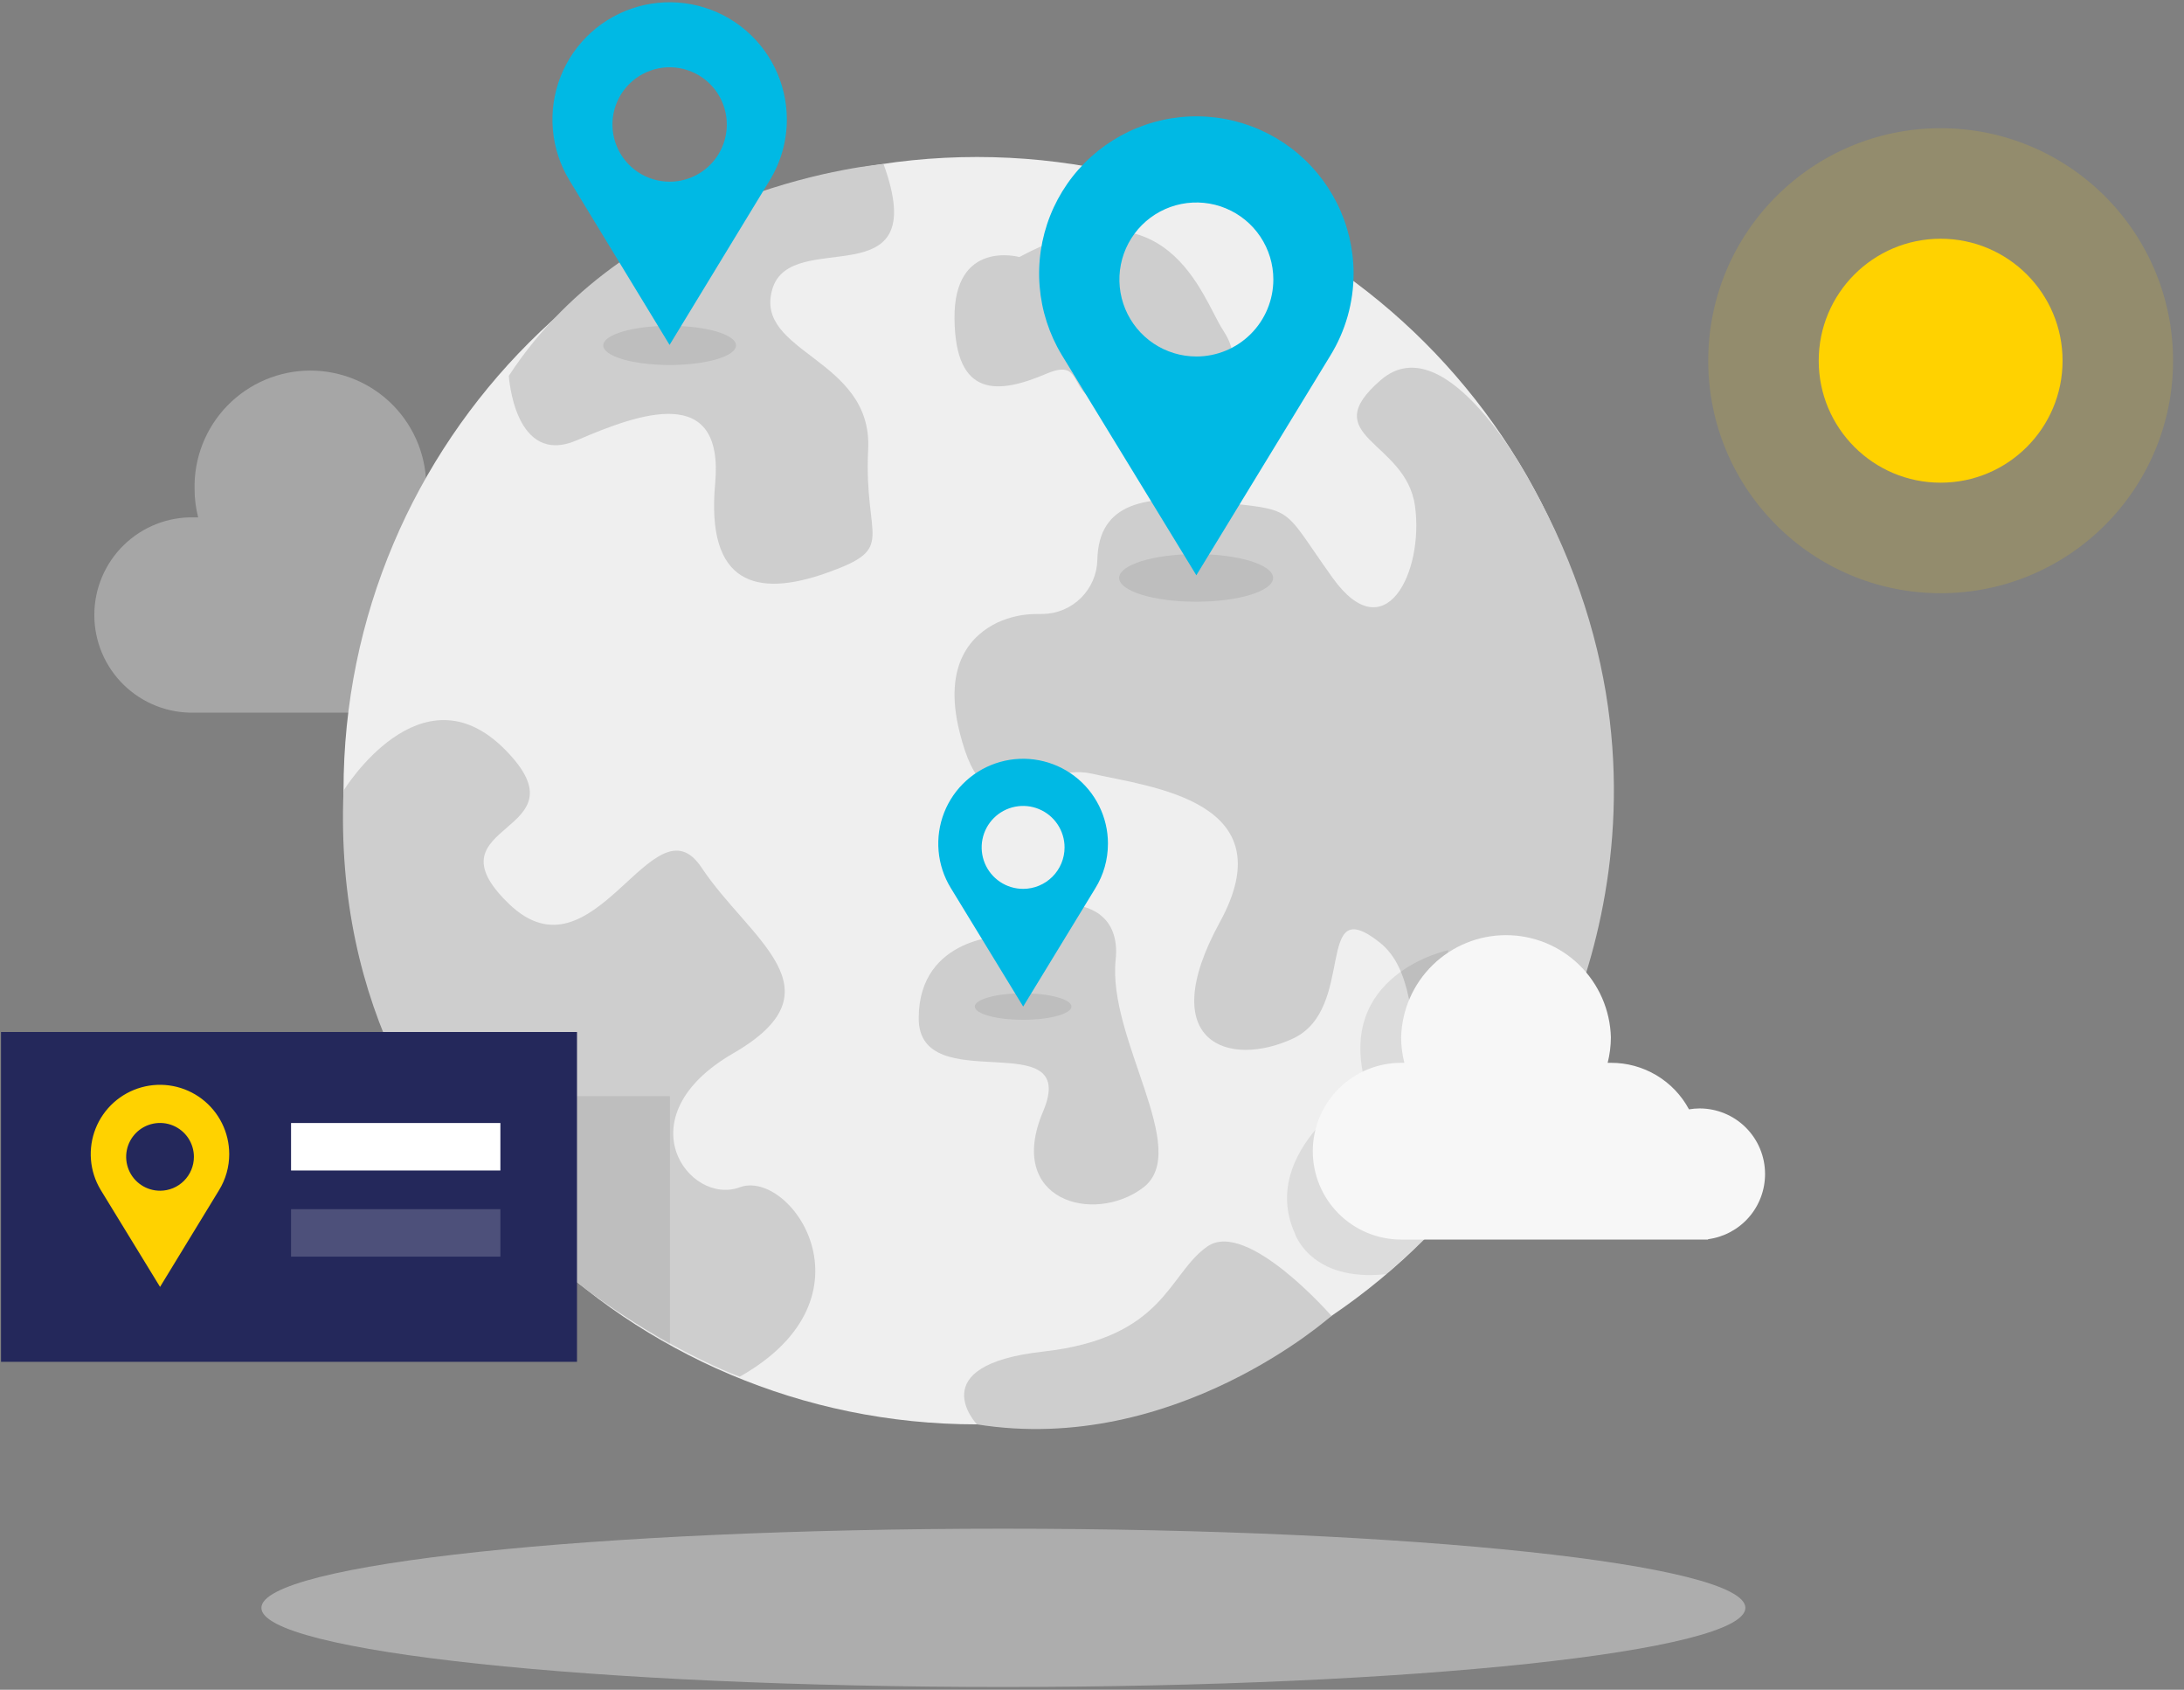 <svg fill="none" height="140" viewBox="0 0 181 140" width="181" xmlns="http://www.w3.org/2000/svg" xmlns:xlink="http://www.w3.org/1999/xlink"><rect x="0" y="0" width="181" height="140" fill="#808080" stroke="none"/><clipPath id="a"><path d="m0 0h180.385v140h-180.385z"/></clipPath><g clip-path="url(#a)"><path d="m83.156 139.772c33.962 0 61.493-2.936 61.493-6.557 0-3.622-27.532-6.558-61.493-6.558-33.962 0-61.493 2.936-61.493 6.558 0 3.621 27.532 6.557 61.493 6.557z" fill="#e6e6e6" opacity=".45"/><path d="m160.831 39.992c5.581 0 10.105-4.525 10.105-10.106s-4.524-10.106-10.105-10.106c-5.58 0-10.104 4.525-10.104 10.106s4.524 10.106 10.104 10.106z" fill="#ffd200"/><path d="m160.831 49.15c10.638 0 19.262-8.625 19.262-19.264 0-10.639-8.624-19.264-19.262-19.264s-19.262 8.625-19.262 19.264c0 10.639 8.624 19.264 19.262 19.264z" fill="#ffd200" opacity=".15"/><path d="m49.395 53.042c0-1.591-.632-3.118-1.757-4.243-1.125-1.125-2.651-1.758-4.243-1.758-.324 0-.647.028-.966.083-.69-1.286-1.715-2.36-2.966-3.11s-2.683-1.147-4.141-1.149h-.296c.195-.759.294-1.539.296-2.322.032-1.281-.193-2.555-.661-3.747-.468-1.192-1.17-2.279-2.064-3.196-.894-.917-1.963-1.646-3.144-2.143-1.18-.498-2.448-.754-3.729-.754s-2.549.256-3.729.754c-1.18.498-2.249 1.226-3.144 2.143-.894.917-1.596 2.004-2.064 3.196-.468 1.192-.693 2.467-.661 3.747.002.783.101 1.563.296 2.322h-.296c-1.081-.029-2.156.158-3.163.552-1.007.393-1.925.985-2.699 1.739-.775.754-1.39 1.656-1.811 2.652-.42.996-.637 2.066-.637 3.147s.217 2.151.637 3.147c.42.996 1.036 1.897 1.811 2.651.775.754 1.692 1.345 2.699 1.739 1.007.393 2.082.581 3.163.552h28.07v-.059c1.439-.192 2.76-.901 3.716-1.994s1.484-2.496 1.484-3.948z" fill="#e6e6e6" opacity=".37"/><path d="m80.965 118.014c28.993 0 52.496-23.506 52.496-52.503 0-28.997-23.503-52.503-52.496-52.503-28.993 0-52.496 23.506-52.496 52.503 0 28.996 23.503 52.503 52.496 52.503z" fill="#efefef"/><g fill="#cecece"><path d="m42.169 31.141s.462 7.577 5.657 5.331c5.194-2.245 12.201-4.739 11.443 3.596-.758 8.335 3.406 9.478 9.275 7.387s3.027-2.654 3.406-10.225-9.477-7.95-7.949-13.252c1.528-5.302 13.345 1.019 9.228-10.379 0-.03-20.713 1.682-31.061 17.54z"/><path d="m85.869 50.874c-1.102.002-2.191.24-3.193.699-2.073.989-4.573 3.377-3.151 9.075 2.268 9.117 6.053 2.34 10.975 3.454s16.093 2.257 10.603 12.286c-5.491 10.029.758 12.12 6.059 9.656s1.7-12.304 7.19-7.95c5.491 4.354-.817 18.079 12.557 12.825 0 0 15.4-23.31 0-50.82 0 0-6.977-13.352-12.468-8.619-5.49 4.733 2.067 5 2.826 10.432.758 5.432-2.447 12.067-6.824 5.965s-2.902-5.562-9.909-6.321c-5.591-.592-9.477.065-9.59 4.816-.024 1.189-.509 2.322-1.352 3.161-.843.839-1.978 1.317-3.167 1.336z"/><path d="m84.483 21.296s-5.449-1.511-5.378 5.112 3.672 6.244 7.647 4.544c3.974-1.7.592 3.785 8.144 2.275s8.138-3.294 6.433-5.924c-1.706-2.63-4.549-12.63-16.846-6.007z"/><path d="m28.468 65.511s6.403-10.473 13.398-3.394c6.995 7.079-6.77 5.924.302 12.76 7.072 6.836 11.965-9.022 15.963-3.009 3.998 6.013 11.775 10.118 2.636 15.402-9.139 5.284-3.672 12.659.539 11.101 4.211-1.558 11.686 9.099 0 15.692 0 .03-34.3-12.487-32.837-48.552z"/><path d="m83.352 77.525s-7.191-0-7.214 6.818c-.024 6.818 13.434.367 10.306 7.754s4.223 9.378 8.292 6.303c4.069-3.075-2.962-12.339-2.275-18.879s-8.31-5.023-9.11-1.996z"/><path d="m80.965 118.014s-4.644-4.899 5.479-6.03c10.123-1.132 10.342-6.44 13.623-8.714 3.282-2.275 10.277 5.752 10.277 5.752s-12.972 11.616-29.378 8.992z"/></g><path d="m47.819 90.824h7.7v20.579s-5.923-3.519-7.7-5.201c-1.777-1.682 0-15.378 0-15.378z" fill="#000" opacity=".08"/><path d="m99.131 49.855c3.523 0 6.379-.883 6.379-1.973 0-1.089-2.856-1.973-6.379-1.973-3.523 0-6.379.883-6.379 1.973 0 1.089 2.856 1.973 6.379 1.973z" fill="#000" opacity=".08"/><path d="m112.18 22.611c-.01-2.007-.482-3.985-1.381-5.779s-2.2-3.357-3.802-4.565-3.461-2.031-5.433-2.403c-1.972-.372-4.003-.283-5.936.259-1.932.542-3.713 1.523-5.204 2.867-1.491 1.344-2.651 3.013-3.39 4.879s-1.038 3.877-.872 5.877c.166 2.0.791 3.935 1.827 5.654l11.159 18.263 11.088-18.174c1.279-2.065 1.952-4.448 1.943-6.878zm-13.031 6.925c-1.262 0-2.495-.374-3.544-1.075-1.049-.701-1.867-1.698-2.349-2.863-.483-1.166-.609-2.449-.363-3.686.246-1.238.854-2.374 1.746-3.267.892-.892 2.029-1.5 3.266-1.746 1.237-.246 2.52-.12 3.686.363s2.162 1.301 2.863 2.35 1.075 2.283 1.075 3.545c0 1.692-.672 3.315-1.868 4.511-1.197 1.196-2.819 1.869-4.511 1.869z" fill="#00b9e4"/><path d="m55.496 30.241c3.039 0 5.503-.727 5.503-1.623 0-.896-2.463-1.623-5.503-1.623s-5.503.727-5.503 1.623c0 .896 2.463 1.623 5.503 1.623z" fill="#000" opacity=".08"/><path d="m65.21 9.899c-0-1.5-.348-2.979-1.015-4.321-.667-1.343-1.637-2.513-2.831-3.419s-2.583-1.522-4.056-1.802c-1.473-.28-2.991-.214-4.434.191s-2.774 1.139-3.887 2.144c-1.113 1.005-1.978 2.254-2.527 3.649-.55 1.395-.769 2.899-.641 4.393.128 1.494.601 2.938 1.38 4.219l8.292 13.625 8.263-13.577c.952-1.531 1.456-3.298 1.457-5.1zm-9.714 5.154c-.937 0-1.853-.278-2.633-.799-.779-.521-1.387-1.261-1.745-2.127-.359-.866-.453-1.819-.27-2.738.183-.919.634-1.764 1.297-2.426s1.507-1.114 2.426-1.297c.919-.183 1.872-.089 2.738.27.866.359 1.606.966 2.127 1.745.521.779.798 1.696.798 2.633 0 1.257-.499 2.462-1.388 3.351-.889.889-2.094 1.388-3.351 1.388z" fill="#00b9e4"/><path d="m84.791 84.491c2.211 0 4.004-.491 4.004-1.096 0-.605-1.793-1.096-4.004-1.096s-4.004.491-4.004 1.096c0 .605 1.793 1.096 4.004 1.096z" fill="#000" opacity=".08"/><path d="m120.016 78.727s-9.477 1.978-6.8 11.255c0 0-8.968 5.296-5.923 12.167 0 0 1.273 4.099 7.587 3.418 0 0 2.672-2.369 3.128-2.867s2.008-23.974 2.008-23.974z" fill="#000" opacity=".08"/><path d="m91.822 69.901c.001-1.086-.25-2.158-.733-3.13s-1.184-1.821-2.05-2.477-1.871-1.103-2.938-1.305-2.166-.155-3.212.139c-1.045.294-2.009.826-2.814 1.554-.805.728-1.431 1.633-1.828 2.644-.397 1.011-.555 2.1-.46 3.182.094 1.082.438 2.127 1.004 3.054l6.006 9.834 5.97-9.786c.692-1.113 1.057-2.398 1.054-3.708zm-7.031 3.744c-.679 0-1.344-.202-1.909-.579-.565-.378-1.005-.914-1.265-1.542-.26-.628-.328-1.319-.196-1.985.133-.666.46-1.279.94-1.759.48-.48 1.093-.808 1.759-.94.666-.133 1.357-.065 1.985.196.628.26 1.164.7 1.542 1.265.377.565.579 1.229.579 1.909 0 .911-.362 1.785-1.006 2.429-.644.644-1.518 1.006-2.429 1.006z" fill="#00b9e4"/><path d="m146.279 97.269c.001-.714-.139-1.42-.412-2.08-.272-.659-.673-1.258-1.177-1.763-.505-.505-1.104-.905-1.763-1.177s-1.366-.413-2.079-.412c-.292.002-.583.027-.871.077-.628-1.17-1.562-2.147-2.702-2.826-1.141-.679-2.445-1.036-3.772-1.03h-.267c.174-.69.263-1.398.267-2.109-.059-2.266-1.001-4.42-2.625-6.002-1.623-1.582-3.8-2.467-6.067-2.467s-4.444.885-6.068 2.467c-1.623 1.582-2.565 3.736-2.624 6.002.003.711.093 1.419.266 2.109h-.266c-1.942 0-3.804.771-5.177 2.144s-2.144 3.235-2.144 5.177.771 3.804 2.144 5.178c1.373 1.373 3.235 2.144 5.177 2.144h25.439v-.03c1.309-.174 2.509-.818 3.378-1.812.869-.994 1.346-2.27 1.343-3.59z" fill="#f7f7f7"/><path d="m47.819 85.504h-47.734v27.327h47.734z" fill="#24285b"/><path d="m18.997 95.61c-.002-.884-.207-1.756-.601-2.547-.394-.792-.965-1.481-1.669-2.016-.704-.534-1.522-.899-2.39-1.065-.868-.166-1.763-.13-2.615.107-.852.237-1.637.667-2.295 1.257-.658.59-1.171 1.325-1.499 2.146s-.461 1.707-.391 2.588c.071.881.344 1.734.799 2.493l4.928 8.051 4.875-7.992c.563-.907.861-1.954.859-3.021zm-5.734 3.045c-.555 0-1.098-.165-1.56-.473-.462-.309-.822-.747-1.034-1.26-.212-.513-.268-1.078-.16-1.622.108-.545.376-1.045.768-1.438s.893-.66 1.438-.768c.545-.108 1.109-.053 1.622.16.513.212.952.572 1.26 1.034.308.462.473 1.005.473 1.56 0 .745-.296 1.459-.822 1.986-.527.527-1.241.822-1.985.822z" fill="#ffd200"/><path d="m41.47 93.045h-17.349v3.933h17.349z" fill="#fff"/><path d="m41.47 100.183h-17.349v3.934h17.349z" fill="#fff" opacity=".19"/></g></svg>
